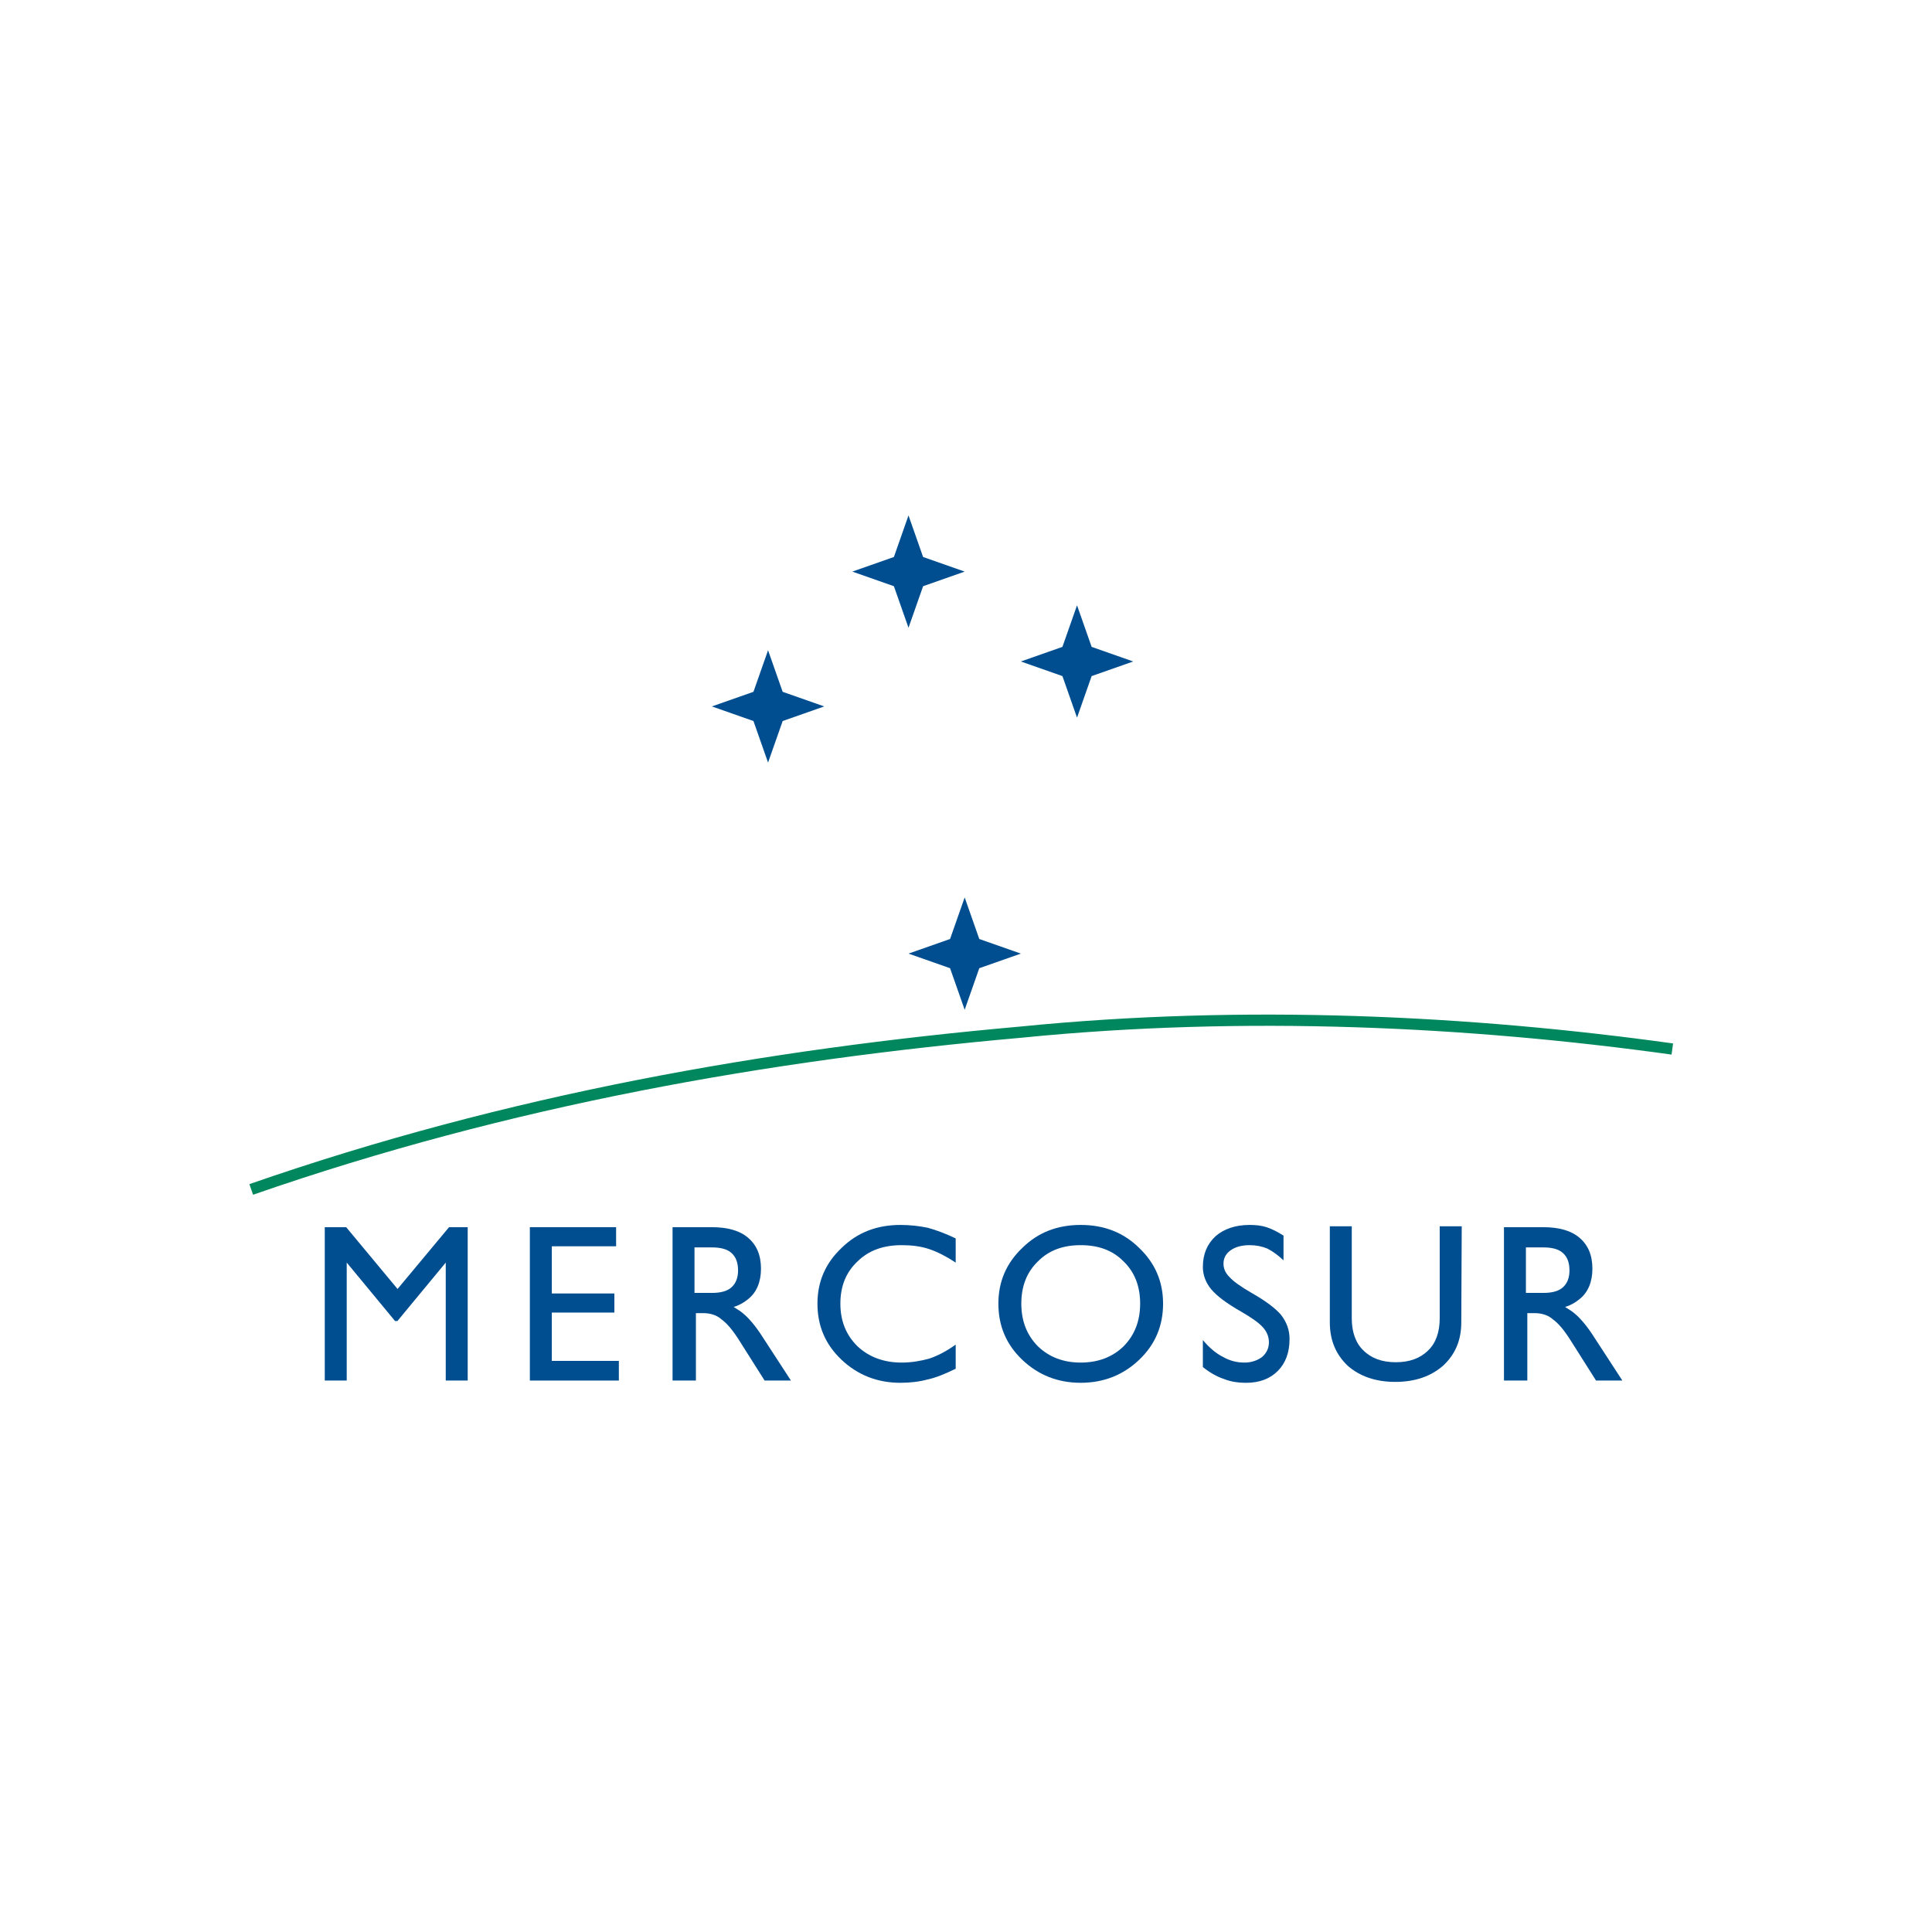 <svg xmlns:dc="http://purl.org/dc/elements/1.1/" xmlns:cc="http://creativecommons.org/ns#" xmlns:rdf="http://www.w3.org/1999/02/22-rdf-syntax-ns#" xmlns:svg="http://www.w3.org/2000/svg" xmlns="http://www.w3.org/2000/svg" xmlns:xlink="http://www.w3.org/1999/xlink" xmlns:sodipodi="http://sodipodi.sourceforge.net/DTD/sodipodi-0.dtd" xmlns:inkscape="http://www.inkscape.org/namespaces/inkscape" width="4096" height="4096" id="svg22" sodipodi:docname="mercosur-logo.svg" inkscape:export-filename="G:\Users\suitedoalex\sites\mercosur-logo-0.png" inkscape:export-xdpi="96" inkscape:export-ydpi="96" inkscape:version="0.92.2 (5c3e80d, 2017-08-06)"><defs id="defs3"><path id="star" d="M -13,-13 -50,0 -13,13 0,50 13,13 50,0 13,-13 0,-50 Z" inkscape:connector-curvature="0" style="fill:#004e90"></path></defs><use id="Gamma_Crucis" xlink:href="#star" x="600" y="180" width="100%" height="100%" transform="matrix(2.382,0,0,2.382,496.893,783.077)" inkscape:export-filename="G:\Users\suitedoalex\sites\mercosur-logo-5.png" inkscape:export-xdpi="6.361052" inkscape:export-ydpi="6.361052"></use><use id="Delta_Crucis" xlink:href="#star" x="750" y="260" width="100%" height="100%" transform="matrix(2.382,0,0,2.382,496.893,783.077)" inkscape:export-filename="G:\Users\suitedoalex\sites\mercosur-logo-5.png" inkscape:export-xdpi="6.361052" inkscape:export-ydpi="6.361052"></use><use id="Alpha_Crucis" xlink:href="#star" x="650" y="520" width="100%" height="100%" transform="matrix(2.382,0,0,2.382,496.893,783.077)" inkscape:export-filename="G:\Users\suitedoalex\sites\mercosur-logo-5.png" inkscape:export-xdpi="6.361052" inkscape:export-ydpi="6.361052"></use><use id="Beta_Crucis" xlink:href="#star" x="475" y="300" width="100%" height="100%" transform="matrix(2.382,0,0,2.382,496.893,783.077)" inkscape:export-filename="G:\Users\suitedoalex\sites\mercosur-logo-5.png" inkscape:export-xdpi="6.361052" inkscape:export-ydpi="6.361052"></use><path id="horizont" style="fill:none;stroke:#00875d;stroke-width:23.817" d="M 532.619,2521.699 C 1080.404,2331.166 1628.189,2235.898 2164.066,2188.265 c 476.335,-47.633 952.67,-23.817 1381.371,35.725" inkscape:connector-curvature="0" inkscape:export-filename="G:\Users\suitedoalex\sites\mercosur-logo-5.png" inkscape:export-xdpi="6.361052" inkscape:export-ydpi="6.361052"></path><g id="MERCOSUL" style="fill:#004e90" transform="matrix(2.382,0,0,2.382,496.893,783.077)" inkscape:export-filename="G:\Users\suitedoalex\sites\mercosur-logo-5.png" inkscape:export-xdpi="6.361052" inkscape:export-ydpi="6.361052"><path id="M" d="M 100,900 H 80.458 V 763.5 H 99.51 l 45.73,55 45.82,-55 h 16.61 V 900 H 188.13 V 795 l -42.99,52 h -2.15 L 100,795 Z" inkscape:connector-curvature="0"></path><path id="E" d="M 263,900 V 763.5 h 76.76 v 17 h -57.22 v 42 h 55.66 v 17 h -55.66 v 43 H 342.2 V 900 Z" inkscape:connector-curvature="0"></path><path id="R" d="M 390,900 V 763.5 h 9.77 25.19 v 0 c 14,0 24.79,3 32.37,9.5 7.59,6.5 11.38,15.5 11.38,27.5 0,11.5 -3.81,21 -11.43,27 -3.58,3 -7.87,5.5 -12.89,7 v 0 l 3.13,2 c 6.9,4 13.74,11.5 20.51,21.5 l 27.34,42 v 0 h -23.44 v 0 l -22.46,-35.5 c -5.66,-9 -11,-15.5 -16.01,-19 -3.77,-3.5 -9.56,-5.5 -16.14,-5.5 h -6.54 v 0 60 0 h -19.53 z m 19.53,-78 v 0 h 15.43 c 7.81,0 13.66,-1.5 17.53,-5 3.87,-3.5 5.81,-8.5 5.81,-15 0,-7 -1.94,-12 -5.81,-15.5 -3.87,-3.5 -9.72,-5 -17.53,-5 h -15.43 z" inkscape:connector-curvature="0"></path><path id="C" d="m 642,889.5 c -9.31,4.5 -17.61,8 -24.9,9.5 -7.29,2 -15.4,3 -24.32,3 -20.63,0 -38.1,-7 -52.39,-20.5 -14.29,-13.5 -21.43,-30 -21.43,-50 0,-19.5 7.14,-36 21.43,-49.5 14.29,-14 31.76,-20.5 52.39,-20.5 8.92,0 17.03,1 24.32,2.5 7.29,2 15.59,5 24.9,9.5 V 795 c -8.33,-5.5 -16.19,-9.5 -23.58,-12 -7.39,-2.5 -15.55,-3.5 -24.46,-3.5 -16.09,0 -29.2,4.5 -39.36,14.5 -10.16,9.5 -15.23,22 -15.23,37.5 0,15.5 5.07,28 15.23,38 10.16,9.5 23.27,14.5 39.36,14.5 8.91,0 17.07,-1.5 24.46,-3.5 C 625.81,878 633.67,874 642,868 Z" inkscape:connector-curvature="0"></path><path id="O" d="m 753.24,902 c -20.51,0 -37.85,-7 -52,-20.5 -14.17,-13.5 -21.24,-30 -21.24,-50 0,-19.5 7.07,-36 21.24,-49.5 14.15,-14 31.49,-20.5 52,-20.5 20.57,0 37.94,6.5 52.1,20.5 14.16,13.5 21.24,30 21.24,49.5 0,20 -7.08,36.5 -21.24,50 -14.16,13.5 -31.53,20.5 -52.1,20.5 z m 0,-18 c 15.69,0 28.43,-5 38.23,-14.5 9.8,-10 14.7,-22.5 14.7,-38 0,-15.5 -4.9,-28 -14.7,-37.5 -9.8,-10 -22.54,-14.5 -38.23,-14.5 -15.56,0 -28.25,4.5 -38.09,14.5 -9.83,9.5 -14.74,22 -14.74,37.5 0,15.5 4.91,28 14.74,38 9.84,9.5 22.53,14.5 38.09,14.5 z" inkscape:connector-curvature="0"></path><path id="S" d="m 933.78,793 c -4.76,-4.5 -9.57,-8 -14.45,-10.5 -4.89,-2 -10.13,-3 -15.73,-3 -6.9,0 -12.5,1.5 -16.79,4.5 -4.3,3 -6.45,7 -6.45,12 0,4.5 1.83,8.5 5.47,12 3.58,4 10.09,8.5 19.53,14 12.31,7 21.03,13.5 26.17,19.5 5.08,6.5 7.62,13.5 7.62,21.5 0,12 -3.5,21.5 -10.5,28.5 -7,7 -16.35,10.5 -28.07,10.5 -7.36,0 -14.07,-1 -20.12,-3.5 -6.05,-2 -12.21,-5.5 -18.46,-10.5 v -24 c 5.93,7 11.93,12 18.02,15 6.09,3.5 12.42,5 18.99,5 6.45,0 11.69,-2 15.73,-5 4.03,-3.5 6.05,-8 6.05,-13 0,-5 -1.82,-9.5 -5.47,-13.5 -3.58,-4 -10.09,-8.5 -19.53,-14 -12.3,-7 -21.03,-13.5 -26.17,-19.5 -5.08,-6 -7.62,-13 -7.62,-20 0,-11.5 3.78,-20.5 11.33,-27.5 7.55,-6.5 17.64,-10 30.27,-10 5.4,0 10.42,0.5 15.04,2 4.62,1.5 9.67,4 15.14,7.5 z" inkscape:connector-curvature="0"></path><path id="U" d="m 1092,848.2 c 0,16 -5.4,28.5 -16.1,38.5 -10.8,9.5 -25,14.5 -42.6,14.5 -17.6,0 -31.8,-5 -42.54,-14.5 C 980.39,876.7 975,864.2 975,848.2 v -85.5 h 19.53 v 82 c 0,12 3.47,22 10.37,28.5 7,7 16.6,10.5 28.8,10.5 12.2,0 21.8,-3.5 28.8,-10.5 6.9,-6.5 10.3,-16.5 10.3,-28.5 v -82 h 19.6 z" inkscape:connector-curvature="0"></path><use xlink:href="#R" x="740" id="use19" y="0" width="100%" height="100%"></use></g></svg>